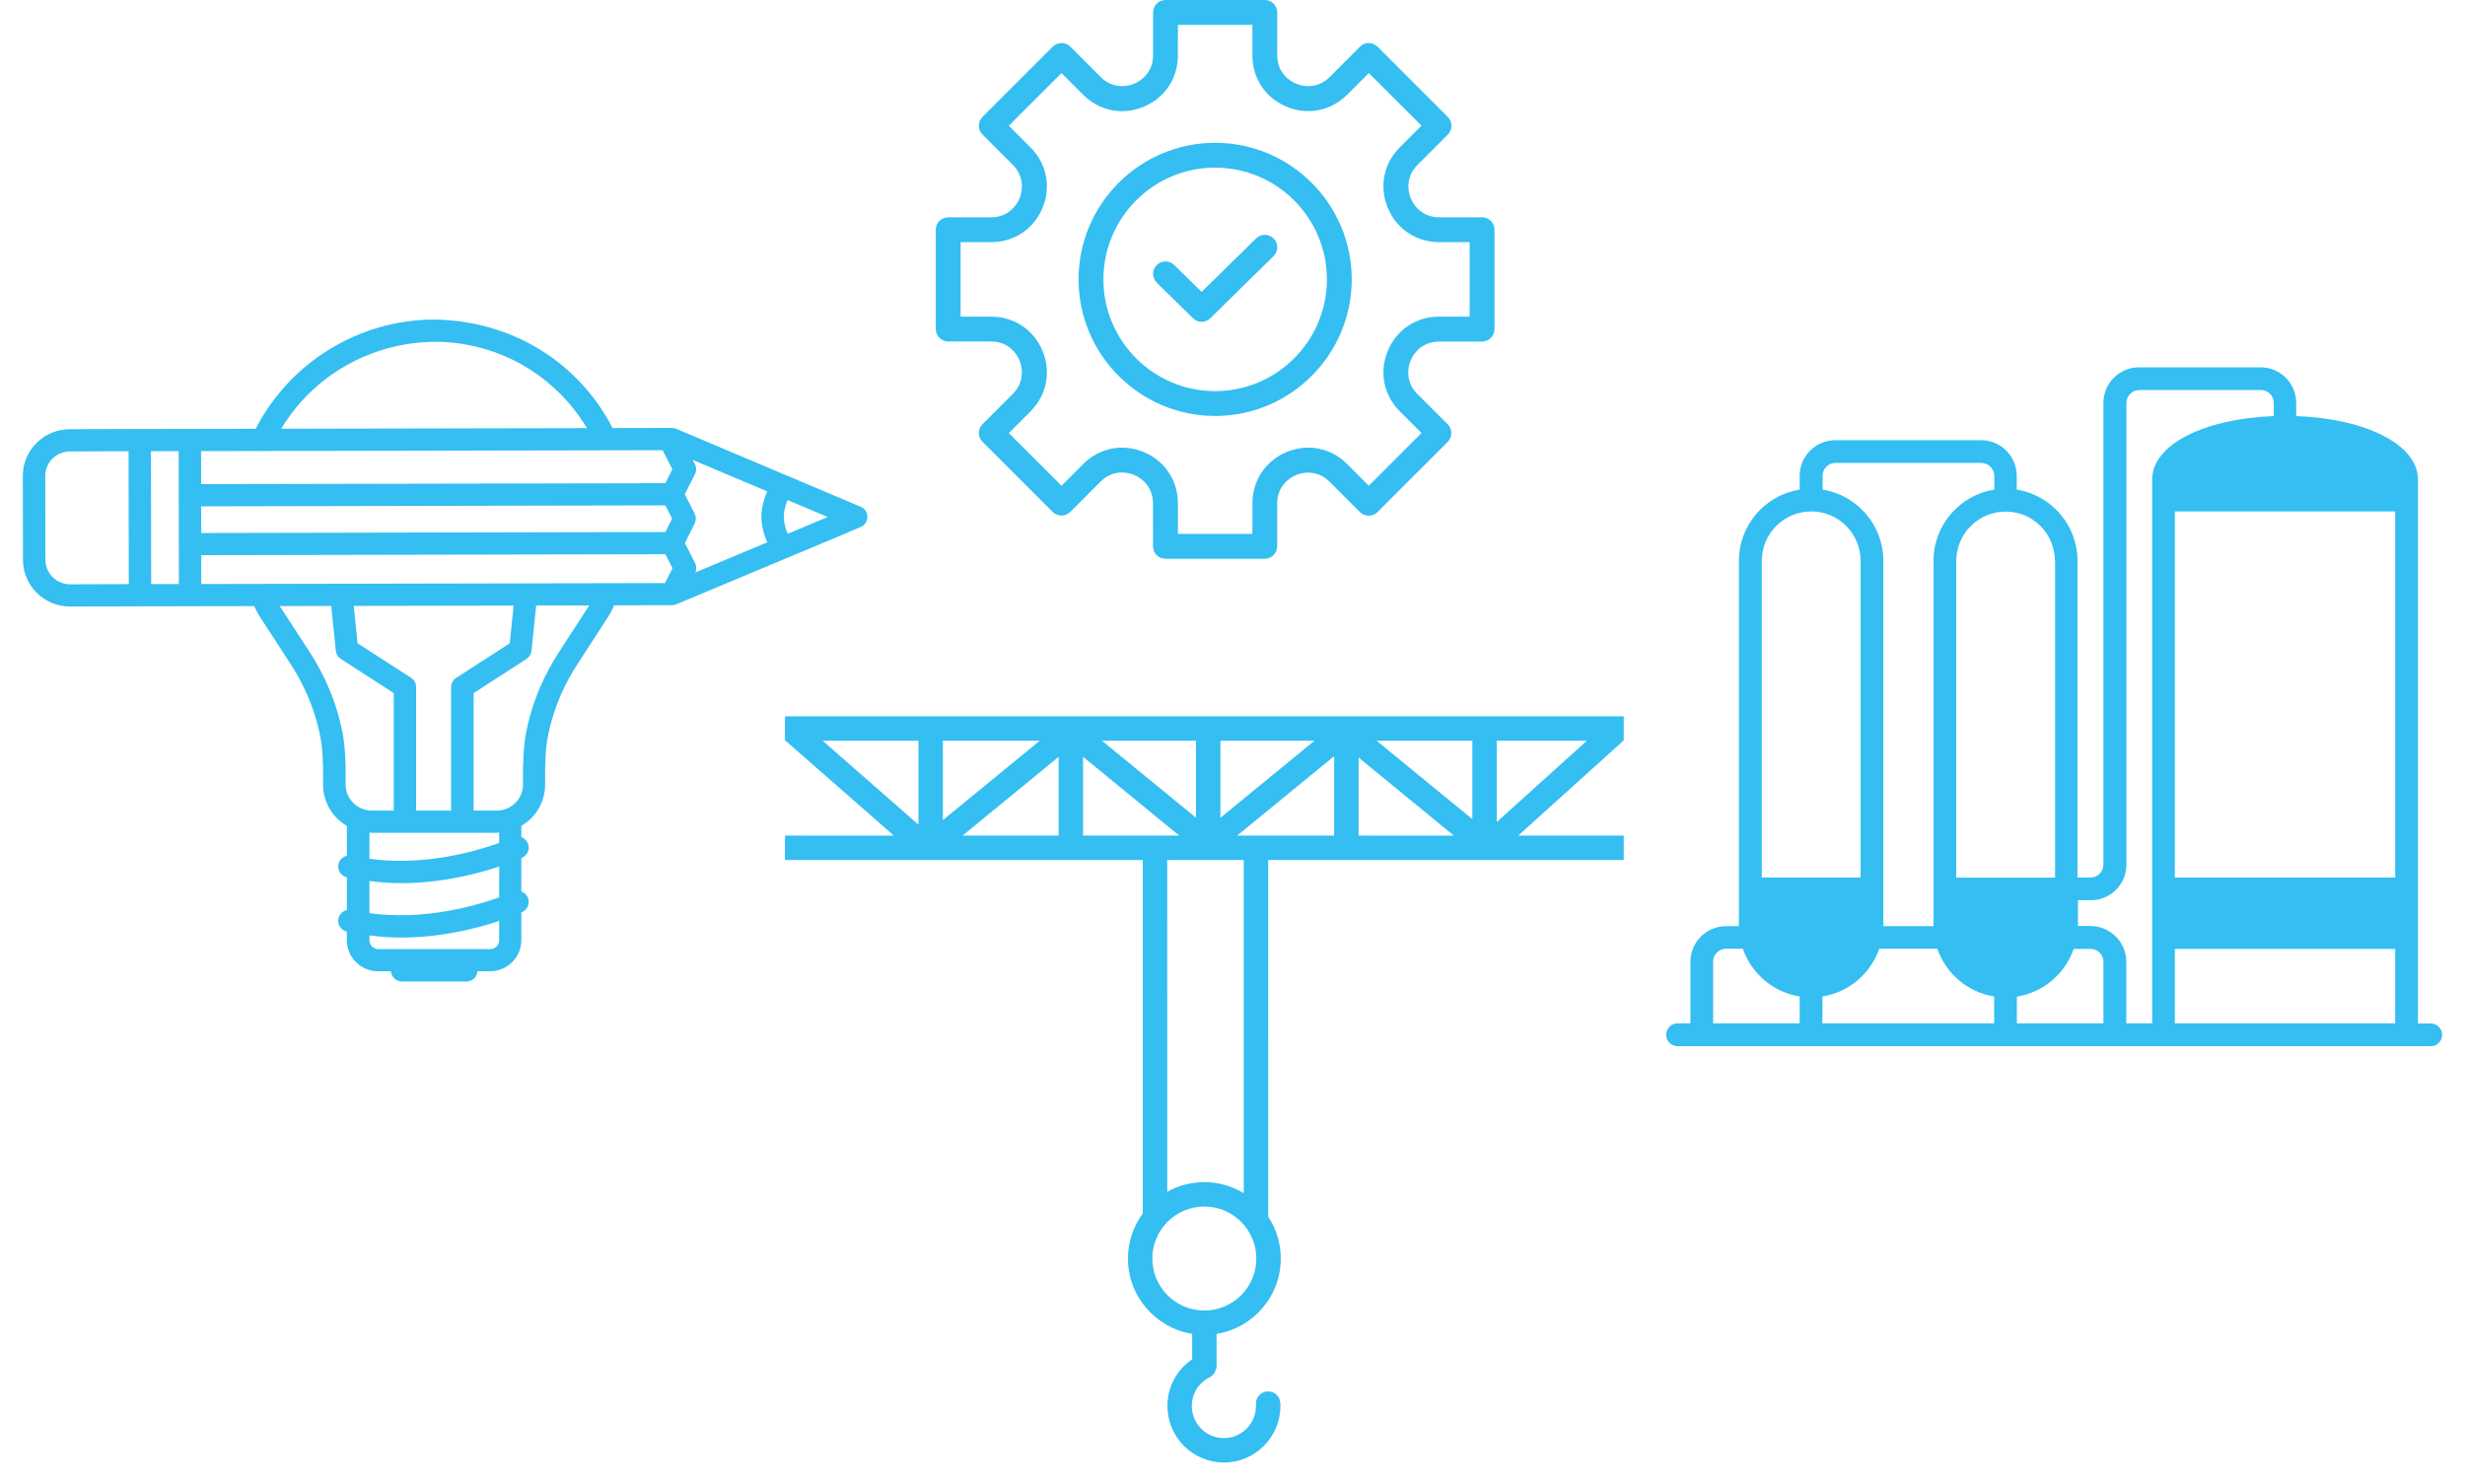<svg xmlns="http://www.w3.org/2000/svg" xmlns:xlink="http://www.w3.org/1999/xlink" width="108px" height="65px" viewBox="0 0 108 65"><title>Group 8</title><g id="Page-1" stroke="none" stroke-width="1" fill="none" fill-rule="evenodd"><g id="Boccard-en-bref" transform="translate(-363, -1058)" fill="#34BEF1" fill-rule="nonzero"><g id="Group-8" transform="translate(363.111, 1058)"><g id="np_gear_3522338_000000" transform="translate(40.889, 0)"><path d="M12.24,6.256 C8.941,6.256 6.256,8.941 6.256,12.24 C6.256,15.539 8.941,18.224 12.24,18.224 C15.539,18.224 18.224,15.539 18.224,12.24 C18.224,8.941 15.539,6.256 12.24,6.256 Z M12.24,17.136 C9.539,17.136 7.344,14.939 7.344,12.24 C7.344,9.539 9.539,7.344 12.24,7.344 C14.939,7.344 17.136,9.539 17.136,12.24 C17.136,14.939 14.939,17.136 12.24,17.136 Z" id="Shape"></path><path d="M14.036,10.444 L11.647,12.789 L10.445,11.609 C10.23,11.399 9.885,11.402 9.675,11.617 C9.466,11.832 9.468,12.175 9.684,12.387 L11.267,13.94 C11.281,13.954 11.297,13.964 11.314,13.978 C11.324,13.987 11.335,13.997 11.349,14.008 C11.368,14.022 11.389,14.029 11.408,14.041 C11.419,14.046 11.429,14.055 11.443,14.06 C11.468,14.068 11.492,14.076 11.514,14.081 C11.525,14.084 11.534,14.087 11.544,14.09 C11.579,14.095 11.612,14.1 11.647,14.1 C11.682,14.1 11.718,14.097 11.75,14.09 C11.761,14.087 11.769,14.084 11.78,14.081 C11.805,14.076 11.829,14.071 11.853,14.06 C11.864,14.055 11.875,14.049 11.888,14.041 C11.908,14.03 11.929,14.022 11.948,14.008 C11.962,13.999 11.972,13.989 11.983,13.978 C11.999,13.968 12.016,13.957 12.03,13.94 L14.799,11.22 C15.013,11.011 15.017,10.665 14.807,10.451 C14.593,10.238 14.25,10.235 14.036,10.444 L14.036,10.444 Z" id="Path"></path><path d="M23.936,9.52 L22.051,9.52 C21.39,9.52 20.977,9.091 20.811,8.69 C20.645,8.291 20.635,7.695 21.102,7.227 L22.435,5.895 C22.647,5.682 22.647,5.337 22.435,5.126 L19.356,2.045 C19.143,1.833 18.798,1.833 18.586,2.045 L17.254,3.378 C16.787,3.845 16.19,3.835 15.791,3.669 C15.389,3.503 14.96,3.093 14.96,2.429 L14.96,0.544 C14.96,0.244 14.716,5.44e-05 14.416,5.44e-05 L10.064,5.44e-05 C9.764,5.44e-05 9.52,0.244 9.52,0.544 L9.52,2.429 C9.52,3.09 9.091,3.503 8.69,3.669 C8.291,3.835 7.695,3.845 7.227,3.378 L5.895,2.045 C5.682,1.833 5.337,1.833 5.126,2.045 L2.045,5.124 C1.833,5.337 1.833,5.682 2.045,5.894 L3.378,7.226 C3.845,7.694 3.835,8.29 3.669,8.689 C3.506,9.091 3.093,9.52 2.429,9.52 L0.544,9.52 C0.245,9.52 0,9.764 0,10.064 L0,14.416 C0,14.716 0.245,14.96 0.544,14.96 L2.429,14.96 C3.09,14.96 3.503,15.389 3.669,15.79 C3.835,16.189 3.845,16.785 3.378,17.253 L2.045,18.585 C1.942,18.688 1.885,18.824 1.885,18.969 C1.885,19.113 1.942,19.251 2.045,19.352 L5.122,22.428 C5.334,22.641 5.679,22.641 5.891,22.428 L7.223,21.096 C7.691,20.629 8.287,20.639 8.686,20.805 C9.086,20.971 9.516,21.384 9.516,22.045 L9.517,23.936 C9.517,24.236 9.761,24.48 10.061,24.48 L14.413,24.48 C14.713,24.48 14.957,24.236 14.957,23.936 L14.957,22.051 C14.957,21.39 15.386,20.977 15.787,20.811 C16.186,20.646 16.782,20.635 17.25,21.102 L18.582,22.435 C18.795,22.647 19.14,22.647 19.352,22.435 L22.428,19.359 C22.64,19.146 22.64,18.801 22.428,18.589 L21.095,17.257 C20.628,16.79 20.638,16.194 20.804,15.794 C20.97,15.395 21.383,14.964 22.044,14.964 L23.936,14.963 C24.236,14.963 24.48,14.719 24.48,14.419 L24.48,10.064 C24.48,9.764 24.236,9.52 23.936,9.52 L23.936,9.52 Z M23.392,13.872 L22.051,13.872 C21.05,13.872 20.187,14.446 19.804,15.373 C19.42,16.301 19.621,17.316 20.332,18.022 L21.281,18.971 L18.972,21.28 L18.023,20.331 C17.313,19.621 16.299,19.419 15.374,19.803 C14.45,20.186 13.873,21.048 13.873,22.05 L13.872,23.392 L10.608,23.392 L10.608,22.051 C10.608,21.05 10.034,20.187 9.107,19.804 C8.182,19.42 7.164,19.621 6.458,20.332 L5.509,21.281 L3.2,18.972 L4.149,18.023 C4.859,17.313 5.061,16.299 4.677,15.374 C4.294,14.45 3.434,13.873 2.43,13.873 L1.088,13.872 L1.088,10.608 L2.429,10.608 C3.43,10.608 4.293,10.034 4.676,9.107 C5.06,8.182 4.859,7.164 4.148,6.458 L3.199,5.509 L5.508,3.202 L6.457,4.151 C7.164,4.859 8.181,5.063 9.106,4.679 C10.03,4.296 10.607,3.434 10.607,2.432 L10.608,1.088 L13.872,1.088 L13.872,2.429 C13.872,3.43 14.446,4.293 15.373,4.676 C16.298,5.06 17.316,4.859 18.022,4.148 L18.971,3.199 L21.28,5.506 L20.331,6.455 C19.621,7.162 19.419,8.179 19.803,9.104 C20.188,10.029 21.047,10.608 22.051,10.608 L23.392,10.608 L23.392,13.872 Z" id="Shape"></path></g><g id="np_idea_3996749_000000" transform="translate(0, 14)"><path d="M37.673,8.239 C37.636,8.216 37.636,8.216 29.52,4.789 C29.459,4.763 29.394,4.749 29.327,4.749 L29.193,4.749 L29.191,4.749 L26.729,4.754 C25.237,1.862 22.31,0.043 18.916,0 C15.608,0.005 12.582,1.879 11.092,4.786 L5.814,4.796 C5.802,4.796 5.794,4.801 5.782,4.802 C5.771,4.802 5.761,4.796 5.749,4.796 L5.746,4.796 L2.951,4.804 C2.399,4.804 1.88,5.018 1.491,5.405 C1.102,5.792 0.887,6.306 0.889,6.853 L0.896,10.53 C0.896,11.077 1.112,11.591 1.503,11.976 C1.894,12.362 2.411,12.572 2.961,12.572 L2.963,12.572 L6.02,12.564 L8.209,12.559 L8.213,12.559 L8.216,12.559 L11.025,12.554 C11.089,12.681 11.147,12.805 11.227,12.945 L12.629,15.105 C13.198,15.983 13.607,16.925 13.843,17.908 C13.918,18.218 13.976,18.529 13.999,18.814 C14.043,19.343 14.051,19.807 14.043,20.342 C14.034,20.914 14.254,21.451 14.658,21.857 C14.788,21.988 14.934,22.09 15.087,22.182 L15.087,23.493 C14.911,23.534 14.763,23.666 14.72,23.85 C14.658,24.112 14.821,24.374 15.084,24.435 L15.086,24.435 L15.086,25.874 C14.909,25.915 14.761,26.047 14.718,26.232 C14.656,26.493 14.819,26.755 15.082,26.816 L15.084,26.816 L15.084,27.193 C15.084,27.943 15.699,28.552 16.455,28.552 L17.018,28.552 C17.038,28.802 17.245,29 17.501,29 L20.327,29 C20.585,29 20.789,28.801 20.809,28.552 L21.358,28.552 C22.115,28.552 22.73,27.943 22.73,27.193 L22.73,25.975 C22.74,25.97 22.767,25.958 22.77,25.957 C23.016,25.843 23.123,25.553 23.008,25.311 C22.95,25.189 22.848,25.102 22.73,25.059 L22.73,23.592 C22.74,23.587 22.767,23.575 22.77,23.574 C23.016,23.46 23.123,23.172 23.008,22.928 C22.95,22.806 22.848,22.719 22.73,22.676 L22.73,22.179 C22.883,22.088 23.03,21.984 23.158,21.856 C23.562,21.451 23.782,20.912 23.773,20.341 C23.767,19.807 23.772,19.343 23.815,18.812 C23.838,18.528 23.898,18.215 23.971,17.905 C24.206,16.925 24.615,15.981 25.185,15.102 L26.604,12.913 C26.674,12.785 26.736,12.652 26.8,12.52 L29.327,12.515 C29.392,12.515 29.457,12.502 29.517,12.477 C37.639,9.079 37.639,9.079 37.694,9.038 C37.823,8.943 37.897,8.79 37.888,8.628 C37.895,8.472 37.81,8.325 37.672,8.24 L37.673,8.239 Z M2.965,11.6 L2.964,11.6 C2.676,11.6 2.403,11.488 2.198,11.288 C1.994,11.085 1.881,10.817 1.879,10.53 L1.872,6.852 C1.872,6.566 1.984,6.296 2.188,6.093 C2.393,5.891 2.664,5.779 2.955,5.777 L5.522,5.769 L5.532,11.592 L2.965,11.6 Z M6.513,11.591 L6.503,5.767 L7.717,5.764 L7.721,7.698 L7.724,9.835 L7.724,9.837 L7.724,9.838 L7.727,11.587 L6.513,11.591 Z M19.005,0.973 C21.761,1.009 24.219,2.447 25.605,4.758 L12.21,4.784 C13.607,2.457 16.157,0.978 19.005,0.973 L19.005,0.973 Z M8.699,5.764 L11.329,5.759 C11.345,5.76 11.36,5.769 11.375,5.769 C11.388,5.769 11.398,5.759 11.412,5.759 L28.923,5.724 L29.348,6.559 L29.04,7.17 L8.7,7.211 L8.699,5.764 Z M8.702,8.183 L29.04,8.142 L29.336,8.723 C29.251,8.893 29.135,9.127 29.042,9.309 L8.704,9.351 L8.702,8.183 Z M15.364,21.173 C15.144,20.954 15.026,20.663 15.031,20.355 C15.038,19.788 15.031,19.297 14.985,18.736 C14.96,18.428 14.898,18.074 14.805,17.683 C14.544,16.593 14.092,15.549 13.463,14.579 L12.145,12.552 L14.401,12.547 L14.602,14.512 C14.617,14.658 14.699,14.79 14.823,14.869 L17.142,16.366 L17.142,21.514 L16.187,21.514 C15.875,21.514 15.582,21.392 15.364,21.173 L15.364,21.173 Z M17.899,15.696 L15.555,14.182 L15.387,12.545 L22.393,12.532 L22.222,14.184 L19.878,15.697 C19.74,15.786 19.655,15.94 19.655,16.104 L19.655,21.514 L18.12,21.514 L18.12,16.104 C18.122,15.938 18.039,15.785 17.899,15.696 L17.899,15.696 Z M21.76,27.194 C21.76,27.407 21.585,27.581 21.37,27.581 L16.465,27.581 C16.25,27.581 16.076,27.408 16.076,27.194 L16.076,26.982 C16.541,27.041 17.002,27.077 17.448,27.077 C19.221,27.077 20.788,26.672 21.759,26.348 L21.76,27.194 Z M21.76,25.315 C20.713,25.69 18.453,26.339 16.076,26.007 L16.076,24.597 C16.542,24.656 17.002,24.692 17.45,24.692 C19.223,24.692 20.79,24.287 21.761,23.963 L21.76,25.315 Z M21.76,22.932 C20.712,23.307 18.448,23.955 16.076,23.624 L16.076,22.474 C16.112,22.476 16.149,22.486 16.187,22.486 L21.65,22.486 C21.686,22.486 21.723,22.477 21.759,22.474 L21.76,22.932 Z M24.373,14.579 C23.742,15.553 23.29,16.595 23.029,17.685 C22.944,18.044 22.876,18.407 22.851,18.736 C22.806,19.298 22.797,19.788 22.804,20.355 C22.809,20.663 22.691,20.954 22.471,21.175 C22.252,21.394 21.961,21.514 21.65,21.514 L20.64,21.514 L20.64,16.366 L22.957,14.869 C23.08,14.788 23.162,14.657 23.177,14.512 L23.381,12.529 L25.707,12.524 L24.373,14.579 Z M29.025,11.546 L8.707,11.587 L8.706,10.322 L29.043,10.281 L29.354,10.89 L29.025,11.546 Z M30.351,11.081 C30.407,10.95 30.409,10.8 30.344,10.671 L29.897,9.793 C30.051,9.487 30.316,8.96 30.332,8.919 C30.392,8.786 30.389,8.632 30.322,8.502 L29.892,7.654 L30.336,6.775 C30.406,6.638 30.406,6.477 30.336,6.34 L30.239,6.149 C31.089,6.508 32.312,7.025 33.501,7.527 C33.356,7.873 33.253,8.237 33.248,8.618 C33.245,9.016 33.351,9.398 33.504,9.761 C32.365,10.238 31.192,10.729 30.351,11.081 L30.351,11.081 Z M34.399,9.387 C34.298,9.145 34.228,8.891 34.231,8.627 C34.233,8.375 34.301,8.135 34.394,7.906 C35.056,8.186 35.673,8.446 36.157,8.652 C35.675,8.853 35.061,9.11 34.399,9.387 L34.399,9.387 Z" id="Shape"></path></g><g id="np_tank_3995058_000000" transform="translate(89.889, 31) scale(-1, 1) translate(-89.889, -31) translate(72.889, 16)"><path d="M33.502,28.832 L32.937,28.832 L32.937,26.136 C32.937,25.273 32.234,24.576 31.377,24.576 L30.812,24.576 L30.812,8.572 C30.812,6.998 29.657,5.69 28.15,5.451 L28.15,4.847 C28.15,3.983 27.446,3.286 26.589,3.286 L20.201,3.286 C19.337,3.286 18.64,3.99 18.64,4.847 L18.64,5.451 C17.133,5.69 15.977,6.998 15.977,8.572 L15.977,22.444 L15.406,22.444 C15.094,22.444 14.842,22.192 14.842,21.88 L14.842,1.653 C14.842,0.789 14.138,0.092 13.281,0.092 L7.955,0.092 C7.092,0.092 6.395,0.796 6.395,1.653 L6.395,2.23 C3.32,2.343 1.062,3.492 1.062,4.999 L1.062,28.839 L0.498,28.839 C0.226,28.839 -0,29.065 -0,29.337 C-0,29.609 0.226,29.835 0.498,29.835 L33.502,29.835 C33.774,29.835 34,29.609 34,29.337 C34,29.058 33.774,28.832 33.502,28.832 L33.502,28.832 Z M29.81,8.572 L29.81,22.444 L25.48,22.444 L25.48,8.572 C25.48,7.376 26.45,6.407 27.645,6.407 C28.84,6.407 29.81,7.376 29.81,8.572 L29.81,8.572 Z M19.623,4.846 C19.63,4.534 19.882,4.282 20.194,4.282 L26.582,4.282 C26.895,4.282 27.147,4.534 27.147,4.846 L27.147,5.451 C25.64,5.69 24.484,6.998 24.484,8.572 L24.484,24.576 L22.286,24.576 L22.286,8.572 C22.286,6.998 21.131,5.69 19.623,5.451 L19.623,4.846 Z M16.967,8.572 C16.967,7.974 17.213,7.436 17.598,7.044 C17.99,6.653 18.527,6.414 19.125,6.414 C20.32,6.414 21.29,7.383 21.29,8.578 L21.29,22.451 L16.96,22.451 L16.96,8.572 L16.967,8.572 Z M11.714,28.832 L2.059,28.832 L2.059,25.572 L11.714,25.572 L11.714,28.832 Z M11.714,22.444 L2.059,22.444 L2.059,6.407 L11.714,6.407 L11.714,22.444 Z M13.839,26.136 L13.839,28.832 L12.704,28.832 L12.704,4.999 C12.704,3.491 10.446,2.343 7.378,2.23 L7.378,1.652 C7.378,1.34 7.63,1.088 7.942,1.088 L13.268,1.088 C13.58,1.088 13.833,1.34 13.833,1.652 L13.833,21.879 C13.833,22.743 14.536,23.44 15.393,23.44 L15.958,23.44 L15.958,24.569 L15.406,24.569 C14.543,24.575 13.839,25.279 13.839,26.136 L13.839,26.136 Z M18.634,28.832 L14.842,28.832 L14.842,26.136 C14.842,25.824 15.095,25.572 15.407,25.572 L16.144,25.572 C16.522,26.661 17.472,27.478 18.634,27.663 L18.634,28.832 Z M27.154,28.832 L19.63,28.832 L19.63,27.657 C20.792,27.471 21.742,26.654 22.12,25.565 L24.664,25.565 C25.042,26.654 25.992,27.471 27.154,27.657 L27.154,28.832 Z M31.942,28.832 L28.15,28.832 L28.15,27.657 C29.312,27.471 30.262,26.654 30.64,25.565 L31.377,25.565 C31.69,25.565 31.942,25.817 31.942,26.13 L31.942,28.832 Z" id="Shape"></path></g><g id="np_crane_1018805_000000" transform="translate(33.889, 31)"><path d="M37.141,1.452 L37.141,1.438 L37.144,1.435 L37.141,1.431 L37.141,0.383 L0.392,0.383 L0.392,1.452 L0.422,1.452 L0.421,1.454 L5.164,5.61 L0.392,5.609 L0.392,6.678 L16.07,6.678 L16.07,22.163 C15.664,22.718 15.42,23.398 15.42,24.138 C15.42,25.802 16.641,27.182 18.233,27.438 L18.233,28.552 C17.557,29.008 17.149,29.767 17.149,30.599 C17.149,31.963 18.26,33.074 19.624,33.074 C20.99,33.074 22.099,31.963 22.099,30.599 C22.099,30.552 22.096,30.508 22.094,30.462 C22.077,30.167 21.819,29.939 21.529,29.96 C21.232,29.977 21.009,30.231 21.027,30.525 L21.028,30.6 C21.028,31.375 20.397,32.006 19.622,32.006 C18.848,32.006 18.217,31.375 18.217,30.6 C18.217,30.063 18.516,29.58 18.999,29.341 C19.154,29.265 19.246,29.121 19.278,28.964 L19.302,28.964 L19.302,27.44 C20.894,27.183 22.115,25.803 22.115,24.139 C22.115,23.462 21.911,22.832 21.565,22.305 L21.564,6.678 L37.141,6.678 L37.141,5.609 L32.516,5.609 L37.125,1.452 L37.141,1.452 Z M18.4,4.826 L14.28,1.452 L18.4,1.452 L18.4,4.826 Z M19.471,1.452 L23.592,1.452 L19.471,4.828 L19.471,1.452 Z M7.31,1.452 L11.557,1.452 L7.31,4.93 L7.31,1.452 Z M12.383,2.158 L12.383,5.609 L8.171,5.609 L12.383,2.158 Z M13.453,2.157 L17.666,5.609 L13.453,5.609 L13.453,2.157 Z M24.454,2.128 L24.454,5.609 L20.204,5.609 L24.454,2.128 Z M25.524,2.188 L29.699,5.61 L25.524,5.609 L25.524,2.188 Z M30.509,4.888 L26.313,1.452 L30.509,1.452 L30.509,4.888 Z M6.241,1.452 L6.241,5.13 L2.043,1.452 L6.241,1.452 Z M18.766,26.417 C17.511,26.417 16.487,25.395 16.487,24.138 C16.487,22.882 17.509,21.859 18.766,21.859 C20.022,21.859 21.044,22.88 21.044,24.138 C21.044,25.395 20.022,26.417 18.766,26.417 Z M20.494,21.277 C19.99,20.971 19.399,20.791 18.768,20.791 C18.177,20.791 17.622,20.945 17.141,21.216 L17.139,6.678 L20.494,6.678 L20.494,21.277 Z M31.579,5.013 L31.579,1.452 L35.528,1.452 L31.579,5.013 Z" id="Shape"></path></g></g></g></g></svg>